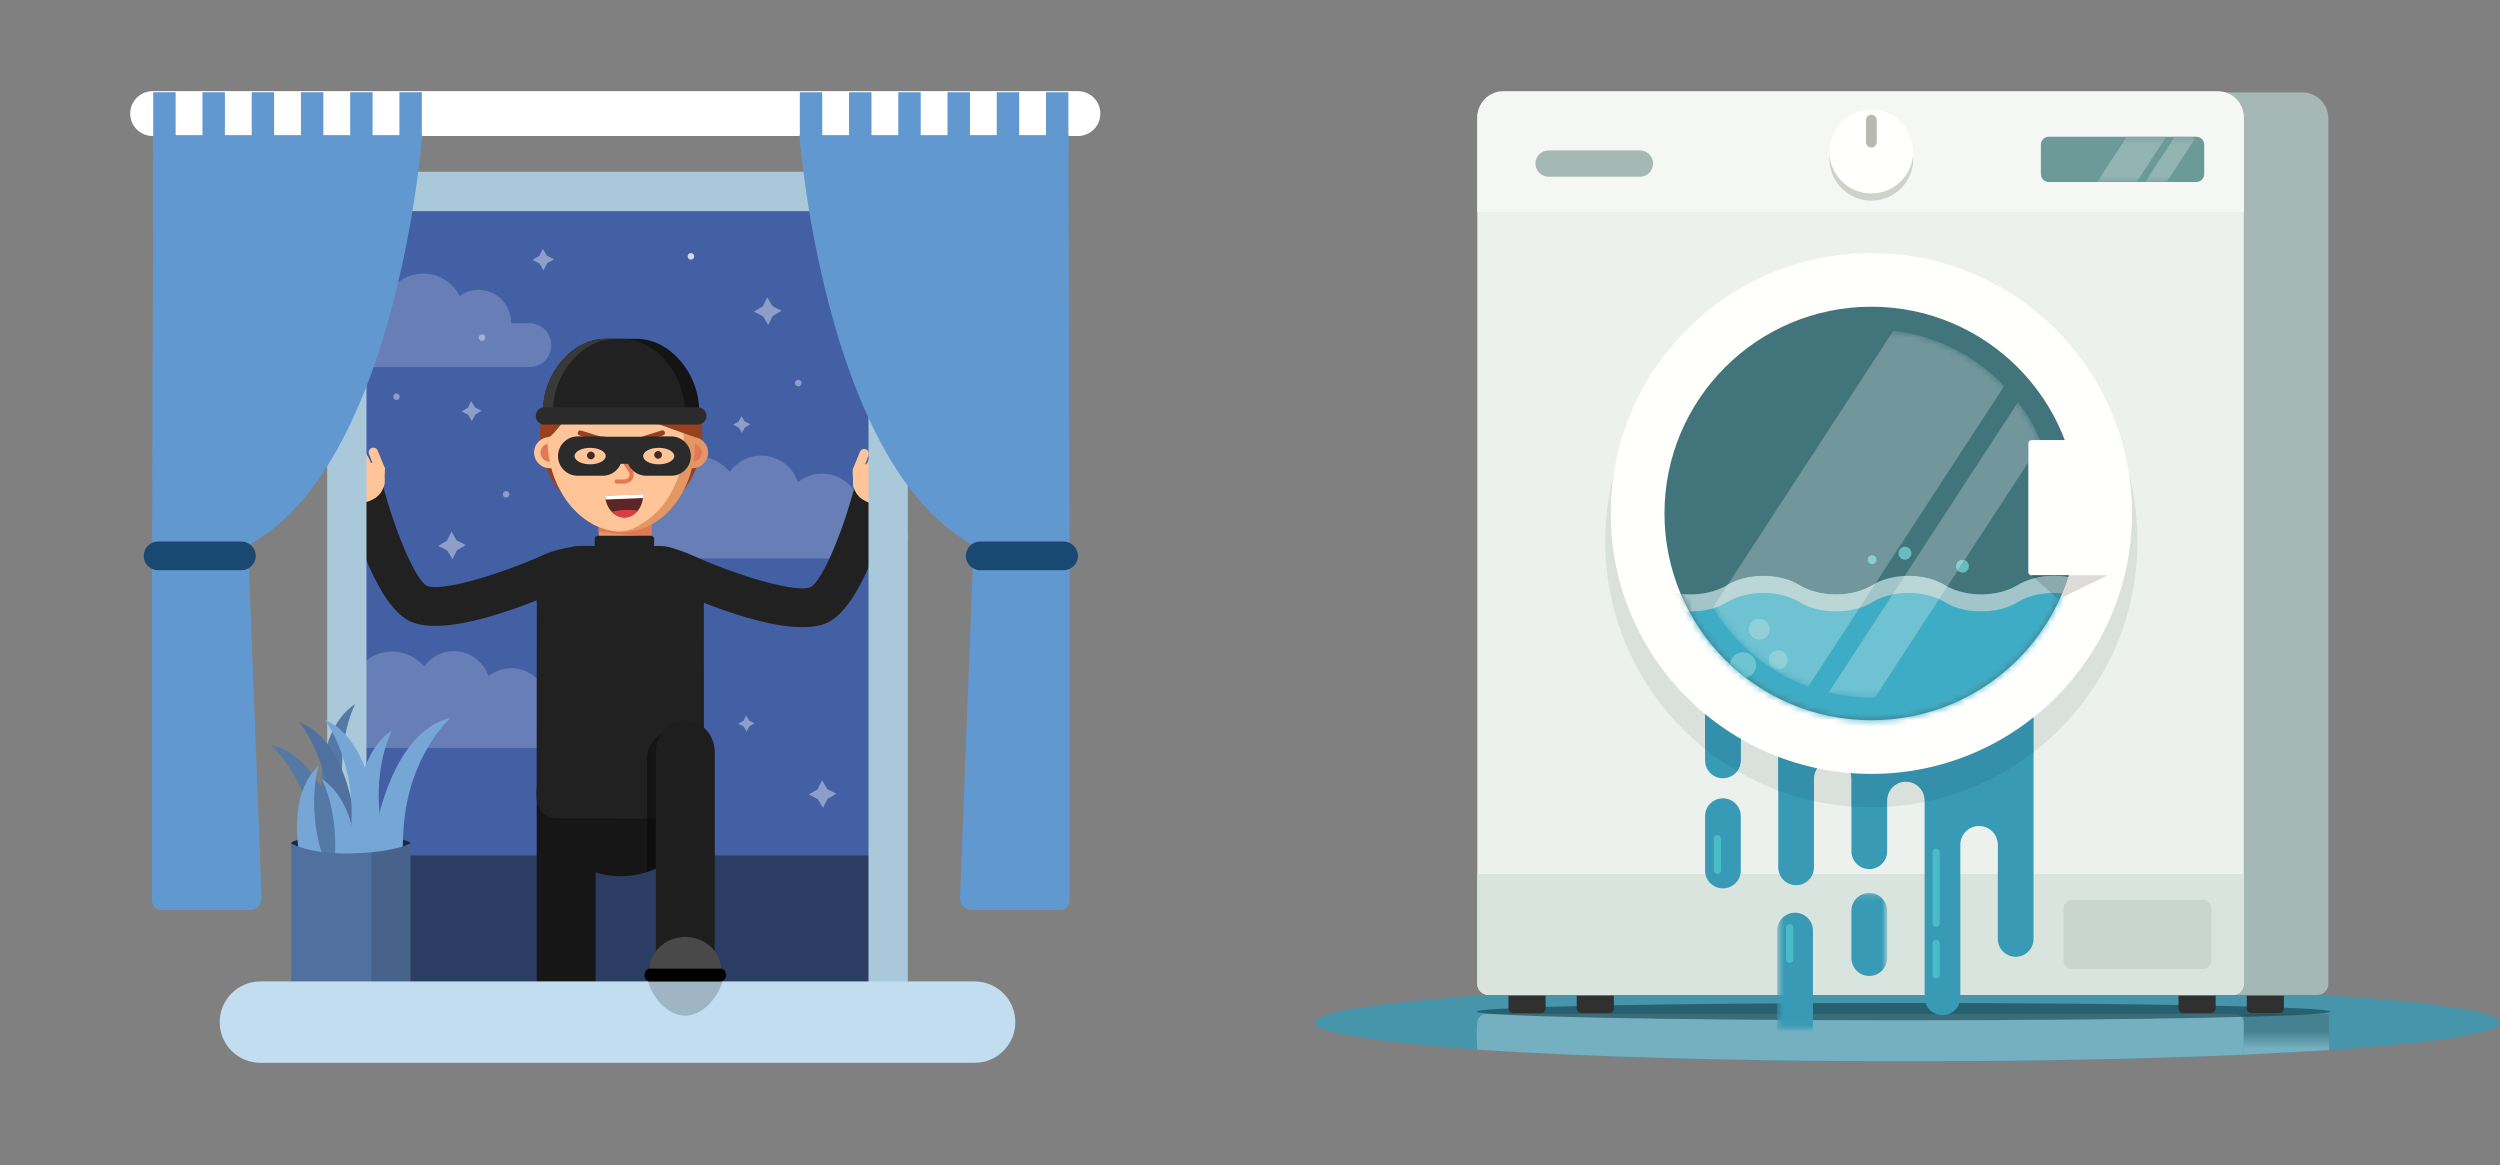 <?xml version="1.0" encoding="UTF-8"?>
<svg width="384px" height="179px" viewBox="0 0 384 179" version="1.1" xmlns="http://www.w3.org/2000/svg"
     xmlns:xlink="http://www.w3.org/1999/xlink">
    <rect x="0" y="0" width="384" height="179" fill="#808080" stroke="none"/>
    <title>89916D94-0251-4FB9-80E7-4AAEEAE2CE11</title>
    <defs>
        <linearGradient x1="50%" y1="39.292%" x2="50%" y2="3.428%" id="linearGradient-1">
            <stop stop-color="#FFFFFF" offset="0%"></stop>
            <stop stop-color="#FFFFFF" offset="100%"></stop>
        </linearGradient>
        <linearGradient x1="50%" y1="84.136%" x2="49.986%" y2="41.502%" id="linearGradient-2">
            <stop stop-color="#FFFFFF" offset="0%"></stop>
            <stop stop-color="#424242" offset="100%"></stop>
        </linearGradient>
        <path d="M45.27,0.995 C45.022,0.723 44.665,0.552 44.269,0.552 L0.304,0.552 L44.269,0.552 C44.666,0.552 45.023,0.723 45.27,0.995"
              id="path-3"></path>
        <linearGradient x1="-30.129%" y1="2825.4%" x2="-30.129%" y2="255.39%" id="linearGradient-5">
            <stop stop-color="#265261" offset="0%"></stop>
            <stop stop-color="#265261" offset="100%"></stop>
        </linearGradient>
        <polygon id="path-6"
                 points="0.443 0.15 17.325 0.15 17.325 20.947 0.443 20.947"></polygon>
        <path d="M63.782,31.773 C63.782,49.313 49.557,63.532 32.008,63.532 C14.459,63.532 0.233,49.313 0.233,31.773 C0.233,14.234 14.459,0.015 32.008,0.015 C49.557,0.015 63.782,14.234 63.782,31.773"
              id="path-8"></path>
        <path d="M56.996,28.464 C56.996,44.085 44.325,56.748 28.697,56.748 C13.068,56.748 0.398,44.085 0.398,28.464 C0.398,12.842 13.068,0.179 28.697,0.179 C44.325,0.179 56.996,12.842 56.996,28.464"
              id="path-10"></path>
        <path d="M23.979,7.335 L1.314,7.335 C0.645,7.335 0.103,6.793 0.103,6.124 L0.103,1.598 C0.103,0.929 0.645,0.387 1.314,0.387 L23.979,0.387 C24.649,0.387 25.191,0.929 25.191,1.598 L25.191,6.124 C25.191,6.793 24.649,7.335 23.979,7.335"
              id="path-12"></path>
    </defs>
    <g id="Navigation" stroke="none" stroke-width="1" fill="none" fill-rule="evenodd">
        <g id="Nav-(LG)" transform="translate(-671, -804)">
            <g id="tool-tip" transform="translate(114, 775)">
                <g id="Full" transform="translate(525, 0)">
                    <g id="Group-6" transform="translate(32, 29)">
                        <g id="AdobeStock_164675918" transform="translate(202, 14)">
                            <g id="Layer_3" transform="translate(0, 137.07)">
                                <ellipse id="Oval" fill-opacity="0.8" fill="#389AB5" cx="91" cy="6" rx="91"
                                         ry="6"></ellipse>
                                <g id="Group" opacity="0.25" transform="translate(24.734, 4.686)"
                                   fill-rule="nonzero">
                                    <path d="M0.182,5.488 C0.061,3.502 0.061,2.123 0.182,1.351 C0.182,0.607 0.789,0 1.534,0 L116.564,0 C117.309,0 117.916,0.607 117.916,1.351 C117.916,3.064 117.916,4.695 117.916,6.244 C84.542,7.7 35.165,7.7 0.182,5.488 Z"
                                          id="Path" fill="url(#linearGradient-1)"></path>
                                    <path d="M117.916,6.244 L117.916,0 L130.57,0 C130.819,0 131.023,0.204 131.023,0.452 L131.023,5.543 L117.916,6.244 Z"
                                          id="Path" fill="url(#linearGradient-2)"></path>
                                </g>
                            </g>
                            <g id="Layer_6" transform="translate(24.734, 0)" fill-rule="nonzero">
                                <path d="M131.227,141.387 C131.227,142.121 101.874,142.716 65.671,142.716 C29.469,142.716 0.116,142.121 0.116,141.387 C0.116,140.653 29.469,140.058 65.671,140.058 C101.874,140.058 131.227,140.653 131.227,141.387 Z"
                                      id="Path" fill="#103945" opacity="0.57"></path>
                                <g id="Group">
                                    <g transform="translate(4.967, 138.447)" fill="#303030" id="Path">
                                        <g>
                                            <path d="M5,3.166 L0.701,3.166 C0.315,3.166 0,2.852 0,2.466 L0,0.513 L5.701,0.513 L5.701,2.466 C5.701,2.852 5.386,3.166 5,3.166 Z"></path>
                                            <path d="M107.922,3.166 L103.623,3.166 C103.237,3.166 102.922,2.852 102.922,2.466 L102.922,0.513 L108.623,0.513 L108.623,2.466 C108.623,2.852 108.308,3.166 107.922,3.166 Z"></path>
                                        </g>
                                        <g transform="translate(10.485, 0)">
                                            <path d="M5,3.166 L0.701,3.166 C0.315,3.166 0,2.852 0,2.466 L0,0.513 L5.701,0.513 L5.701,2.466 C5.701,2.852 5.386,3.166 5,3.166 Z"></path>
                                            <path d="M107.922,3.166 L103.623,3.166 C103.237,3.166 102.922,2.852 102.922,2.466 L102.922,0.513 L108.623,0.513 L108.623,2.466 C108.623,2.852 108.308,3.166 107.922,3.166 Z"></path>
                                        </g>
                                    </g>
                                    <path d="M129.213,138.817 L14.867,138.817 C13.934,138.817 13.173,138.061 13.173,137.123 L13.173,4.192 C13.173,1.98 14.966,0.188 17.179,0.188 L126.895,0.188 C129.108,0.188 130.901,1.98 130.901,4.192 L130.901,137.123 C130.907,138.056 130.151,138.817 129.213,138.817 Z"
                                          id="Path" fill="#A6B8B4"></path>
                                    <path d="M116.222,138.817 L1.876,138.817 C0.944,138.817 0.182,138.061 0.182,137.123 L0.182,4.192 C0.182,1.98 1.976,0.188 4.189,0.188 L113.904,0.188 C116.117,0.188 117.911,1.98 117.911,4.192 L117.911,137.123 C117.916,138.056 117.155,138.817 116.222,138.817 Z"
                                          id="Path" fill="#ECF1EE"></path>
                                    <path d="M116.222,138.817 L1.876,138.817 C0.944,138.817 0.182,138.061 0.182,137.123 L0.182,120.245 L117.911,120.245 L117.911,137.123 C117.916,138.056 117.155,138.817 116.222,138.817 Z"
                                          id="Path" fill="#DAE4DF"></path>
                                    <path d="M111.614,134.84 L91.543,134.84 C90.809,134.84 90.213,134.244 90.213,133.51 L90.213,125.546 C90.213,124.812 90.809,124.216 91.543,124.216 L111.614,124.216 C112.348,124.216 112.944,124.812 112.944,125.546 L112.944,133.51 C112.949,134.244 112.353,134.84 111.614,134.84 Z"
                                          id="Path" fill="#C9D6D0"></path>
                                    <g fill="#F5F7F5" id="Path">
                                        <path d="M117.916,18.572 L0.182,18.572 L0.182,4.01 C0.182,1.798 1.976,0.006 4.189,0.006 L113.904,0.006 C116.117,0.006 117.911,1.798 117.911,4.01 L117.911,18.572 L117.916,18.572 Z"></path>
                                    </g>
                                </g>
                            </g>
                            <g id="Group-20" transform="translate(97.028, 141.205)">
                                <mask id="mask-4" fill="white">
                                    <use xlink:href="#path-3"></use>
                                </mask>
                                <g id="Clip-19"></g>
                                <path d="M45.27,0.995 C45.022,0.723 44.665,0.552 44.269,0.552 L0.304,0.552 L44.269,0.552 C44.666,0.552 45.023,0.723 45.27,0.995"
                                      id="Fill-18" fill="url(#linearGradient-5)" mask="url(#mask-4)"></path>
                            </g>
                            <path d="M49.88,13.146 L35.873,13.146 C34.337,13.146 33.361,11.503 34.096,10.155 C34.451,9.505 35.133,9.101 35.873,9.101 L49.88,9.101 C50.62,9.101 51.302,9.505 51.657,10.155 C52.392,11.503 51.416,13.146 49.88,13.146"
                                  id="Fill-45" fill="#A6B8B4"></path>
                            <path d="M59.899,69.448 L59.899,102.802 C59.899,104.316 61.127,105.543 62.642,105.543 C64.157,105.543 65.384,104.316 65.384,102.802 L65.384,99.979 C65.384,98.465 66.612,97.237 68.127,97.237 L68.398,97.237 C69.913,97.237 71.141,98.465 71.141,99.979 L71.141,119.222 C71.141,120.736 72.368,121.964 73.883,121.964 C75.398,121.964 76.626,120.736 76.626,119.222 L76.626,105.604 C76.626,104.015 77.914,102.727 79.504,102.727 C81.093,102.727 82.382,104.015 82.382,105.604 L82.382,116.752 C82.382,118.265 83.61,119.493 85.125,119.493 C86.64,119.493 87.867,118.265 87.867,116.752 L87.867,108.941 C87.867,107.352 89.156,106.064 90.745,106.064 C92.335,106.064 93.623,107.352 93.623,108.941 L93.623,139.19 C93.623,140.704 94.852,141.931 96.366,141.931 C97.881,141.931 99.109,140.704 99.109,139.19 L99.109,115.75 C99.109,114.162 100.397,112.874 101.987,112.874 C103.576,112.874 104.865,114.162 104.865,115.75 L104.865,130.219 C104.865,131.733 106.093,132.961 107.608,132.961 C109.122,132.961 110.35,131.733 110.35,130.219 L110.35,115.503 C110.35,113.843 110.35,69.448 110.35,69.448 C110.35,65.772 107.369,62.792 103.691,62.792 L66.558,62.792 C62.881,62.792 59.899,65.772 59.899,69.448"
                                  id="Fill-46" fill="#389AB5"></path>
                            <path d="M65.384,111.364 L65.384,119.714 C65.384,121.228 64.156,122.455 62.642,122.455 L62.641,122.455 C61.127,122.455 59.899,121.228 59.899,119.714 L59.899,111.364 C59.899,109.851 61.127,108.624 62.641,108.624 L62.642,108.624 C64.156,108.624 65.384,109.851 65.384,111.364"
                                  id="Fill-47" fill="#389AB5"></path>
                            <g id="Group-51" transform="translate(70.538, 123.003)">
                                <mask id="mask-7" fill="white">
                                    <use xlink:href="#path-6"></use>
                                </mask>
                                <g id="Clip-49"></g>
                                <path d="M17.325,2.891 L17.325,10.162 C17.325,11.676 16.097,12.904 14.582,12.904 C13.068,12.904 11.84,11.676 11.84,10.162 L11.84,2.891 C11.84,1.378 13.068,0.15 14.582,0.15 C16.097,0.15 17.325,1.378 17.325,2.891"
                                      id="Fill-48" fill="#389AB5" mask="url(#mask-7)"></path>
                                <path d="M5.929,5.926 L5.929,30.006 C5.929,31.52 4.701,32.747 3.186,32.747 C1.671,32.747 0.443,31.52 0.443,30.006 L0.443,5.926 C0.443,4.412 1.671,3.185 3.186,3.185 C4.701,3.185 5.929,4.412 5.929,5.926"
                                      id="Fill-50" fill="#389AB5" mask="url(#mask-7)"></path>
                            </g>
                            <path d="M61.8,120.245 C61.496,120.245 61.248,119.998 61.248,119.693 L61.248,114.821 C61.248,114.517 61.496,114.27 61.8,114.27 C62.105,114.27 62.352,114.517 62.352,114.821 L62.352,119.693 C62.352,119.998 62.105,120.245 61.8,120.245"
                                  id="Fill-52" fill="#49BCCA"></path>
                            <path d="M72.884,133.909 C72.579,133.909 72.332,133.663 72.332,133.358 L72.332,128.486 C72.332,128.181 72.579,127.934 72.884,127.934 C73.189,127.934 73.436,128.181 73.436,128.486 L73.436,133.358 C73.436,133.663 73.189,133.909 72.884,133.909"
                                  id="Fill-53" fill="#49BCCA"></path>
                            <path d="M95.389,136.311 C95.085,136.311 94.837,136.064 94.837,135.76 L94.837,130.888 C94.837,130.583 95.085,130.336 95.389,130.336 C95.695,130.336 95.941,130.583 95.941,130.888 L95.941,135.76 C95.941,136.064 95.695,136.311 95.389,136.311"
                                  id="Fill-54" fill="#49BCCA"></path>
                            <path d="M95.389,128.382 C95.085,128.382 94.837,128.135 94.837,127.831 L94.837,116.901 C94.837,116.596 95.085,116.35 95.389,116.35 C95.695,116.35 95.941,116.596 95.941,116.901 L95.941,127.831 C95.941,128.135 95.695,128.382 95.389,128.382"
                                  id="Fill-55" fill="#49BCCA"></path>
                            <path d="M87.867,109.923 L87.867,108.941 C87.867,107.352 89.156,106.064 90.745,106.064 C92.335,106.064 93.623,107.352 93.623,108.941 L93.623,109.175 C91.749,109.556 89.825,109.808 87.867,109.923 M82.382,109.882 C80.421,109.737 78.5,109.454 76.626,109.042 L76.626,105.604 C76.626,105.011 76.805,104.46 77.113,104.002 C78.789,104.356 80.504,104.606 82.251,104.743 C82.336,105.015 82.382,105.304 82.382,105.604 L82.382,109.882 M71.141,107.425 C68.946,106.606 66.84,105.604 64.843,104.437 C65.183,103.98 65.384,103.414 65.384,102.802 L65.384,99.979 C65.384,99.82 65.397,99.665 65.423,99.514 C67.243,100.567 69.154,101.48 71.141,102.24 L71.141,107.425 M110.35,101.533 C110.35,99.81 110.35,98.011 110.35,96.177 C119.558,88.848 125.46,77.547 125.46,64.868 C125.46,62.831 125.307,60.83 125.013,58.875 C125.862,62.154 126.314,65.595 126.314,69.14 C126.314,82.331 120.058,94.064 110.35,101.533 M59.899,101.04 C50.55,93.553 44.563,82.045 44.563,69.14 C44.563,65.595 45.015,62.154 45.864,58.875 C45.57,60.83 45.418,62.831 45.418,64.868 C45.418,77.256 51.053,88.329 59.899,95.666 L59.899,101.04"
                                  id="Fill-56" fill="#DAE0DB"></path>
                            <path d="M85.439,109.994 C84.411,109.994 83.391,109.956 82.382,109.882 L82.382,105.604 C82.382,105.304 82.336,105.015 82.251,104.743 C83.302,104.826 84.366,104.868 85.439,104.868 C94.856,104.868 103.514,101.617 110.35,96.177 C110.35,98.011 110.35,99.81 110.35,101.533 C105.515,105.253 99.825,107.915 93.623,109.175 L93.623,108.941 C93.623,107.352 92.335,106.064 90.745,106.064 C89.156,106.064 87.867,107.352 87.867,108.941 L87.867,109.923 C87.063,109.971 86.254,109.994 85.439,109.994 M76.626,109.042 C74.745,108.629 72.914,108.088 71.141,107.425 L71.141,102.24 C73.065,102.976 75.06,103.567 77.113,104.002 C76.805,104.46 76.626,105.011 76.626,105.604 L76.626,109.042 M64.843,104.437 C63.11,103.424 61.458,102.288 59.899,101.04 L59.899,95.666 C61.624,97.097 63.471,98.385 65.423,99.514 C65.397,99.665 65.384,99.82 65.384,99.979 L65.384,102.802 C65.384,103.414 65.183,103.98 64.843,104.437"
                                  id="Fill-57" fill="#3490AA"></path>
                            <path d="M125.46,64.868 C125.46,86.96 107.542,104.868 85.439,104.868 C63.336,104.868 45.418,86.96 45.418,64.868 C45.418,42.776 63.336,24.868 85.439,24.868 C107.542,24.868 125.46,42.776 125.46,64.868"
                                  id="Fill-58" fill="#FFFFFE"></path>
                            <path d="M117.213,64.868 C117.213,82.407 102.987,96.627 85.439,96.627 C67.89,96.627 53.664,82.407 53.664,64.868 C53.664,47.329 67.89,33.11 85.439,33.11 C102.987,33.11 117.213,47.329 117.213,64.868"
                                  id="Fill-59" fill="#42747C"></path>
                            <g id="Group-66" transform="translate(53.431, 33.095)">
                                <mask id="mask-9" fill="white">
                                    <use xlink:href="#path-8"></use>
                                </mask>
                                <g id="Clip-61"></g>
                                <path d="M90.241,46.828 L87.93,44.543 C84.85,41.496 79.855,41.496 76.774,44.543 C73.694,47.589 68.699,47.589 65.618,44.543 C62.537,41.496 57.543,41.496 54.463,44.543 C51.382,47.589 46.387,47.589 43.307,44.543 C40.226,41.496 35.231,41.496 32.15,44.543 C29.07,47.589 24.075,47.589 20.994,44.543 C17.914,41.496 12.919,41.496 9.839,44.543 C6.758,47.589 1.763,47.589 -1.317,44.543 C-4.398,41.496 -9.393,41.496 -12.473,44.543 C-15.554,47.589 -20.549,47.589 -23.63,44.543 C-26.71,41.496 -31.705,41.496 -34.785,44.543 L-37.096,46.828 L31.906,90.041 L90.241,46.828"
                                      id="Fill-60" fill="#3FACC5" mask="url(#mask-9)"></path>
                                <path d="M-23.63,45.405 L-23.629,45.405 C-20.549,47.302 -15.554,47.302 -12.473,45.405 C-9.393,43.508 -4.398,43.508 -1.317,45.405 C1.763,47.302 6.758,47.302 9.839,45.405 C12.919,43.508 17.914,43.508 20.994,45.405 C24.075,47.302 29.07,47.302 32.15,45.405 C35.231,43.508 40.226,43.508 43.307,45.405 C46.387,47.302 51.382,47.302 54.463,45.405 C57.543,43.508 62.537,43.508 65.618,45.405 C68.699,47.302 73.694,47.302 76.774,45.405 C79.811,43.535 84.703,43.512 87.793,45.329 L90.241,44.199 L87.93,42.776 C84.85,40.879 79.855,40.879 76.774,42.776 C73.694,44.674 68.699,44.674 65.618,42.776 C62.537,40.879 57.543,40.879 54.463,42.776 C51.382,44.674 46.387,44.674 43.307,42.776 C40.226,40.879 35.231,40.879 32.15,42.776 C29.07,44.674 24.075,44.674 20.994,42.776 C17.914,40.879 12.919,40.879 9.839,42.776 C6.758,44.674 1.763,44.674 -1.317,42.776 C-4.398,40.879 -9.393,40.879 -12.473,42.776 C-15.554,44.674 -20.549,44.674 -23.629,42.776 L-23.63,42.776 C-26.71,40.879 -31.705,40.879 -34.785,42.776 L-37.096,44.199 L-34.464,45.226 C-31.366,43.516 -26.606,43.572 -23.63,45.405"
                                      id="Fill-62" fill="#A1C5C8" mask="url(#mask-9)"></path>
                                <path d="M12.719,57.012 C11.887,56.376 11.087,55.699 10.323,54.986 C10.366,53.927 11.238,53.082 12.308,53.082 C13.405,53.082 14.295,53.972 14.295,55.069 C14.295,56.025 13.619,56.823 12.719,57.012"
                                      id="Fill-63" fill="#6FC5CF" mask="url(#mask-9)"></path>
                                <path d="M37.172,38.873 C36.623,38.873 36.179,38.429 36.179,37.88 C36.179,37.332 36.623,36.887 37.172,36.887 C37.721,36.887 38.166,37.332 38.166,37.88 C38.166,38.429 37.721,38.873 37.172,38.873"
                                      id="Fill-64" fill="#68BDC1" mask="url(#mask-9)"></path>
                                <path d="M45.997,40.86 C45.712,40.86 45.456,40.74 45.275,40.548 L46.329,38.93 C46.714,39.067 46.99,39.435 46.99,39.866 C46.99,40.415 46.546,40.86 45.997,40.86"
                                      id="Fill-65" fill="#68BDC1" mask="url(#mask-9)"></path>
                            </g>
                            <g id="Group-78" transform="translate(56.742, 36.404)">
                                <mask id="mask-11" fill="white">
                                    <use xlink:href="#path-10"></use>
                                </mask>
                                <g id="Clip-68"></g>
                                <path d="M23.261,43.518 C23.226,43.518 23.19,43.518 23.155,43.518 C23.19,43.518 23.226,43.518 23.261,43.518 C23.296,43.518 23.332,43.518 23.367,43.518 C23.332,43.518 23.296,43.518 23.261,43.518 M23.261,40.89 C21.242,40.89 19.224,40.416 17.683,39.467 C16.143,38.519 14.124,38.044 12.106,38.044 C10.139,38.044 8.174,38.494 6.65,39.393 L32.084,0.379 C38.745,1.174 44.696,4.281 49.11,8.874 L29.355,39.176 C29.178,39.267 29.006,39.364 28.839,39.467 C27.299,40.416 25.28,40.89 23.261,40.89 M28.809,34.862 C28.421,34.862 28.107,35.176 28.107,35.564 C28.107,35.952 28.421,36.266 28.809,36.266 C29.197,36.266 29.512,35.952 29.512,35.564 C29.512,35.176 29.197,34.862 28.809,34.862"
                                      id="Fill-67" fill="#71979D" mask="url(#mask-11)"></path>
                                <path d="M19.008,55.047 C12.881,52.816 7.743,48.529 4.429,43.022 C5.186,42.792 5.897,42.483 6.527,42.095 C8.068,41.147 10.086,40.673 12.106,40.673 C14.124,40.673 16.143,41.147 17.683,42.095 C19.197,43.027 21.172,43.502 23.155,43.518 C23.19,43.518 23.226,43.518 23.261,43.518 C23.296,43.518 23.332,43.518 23.367,43.518 C24.573,43.508 25.777,43.328 26.875,42.98 L19.008,55.047 M14.389,49.436 C13.563,49.436 12.893,50.105 12.893,50.93 C12.893,51.756 13.563,52.425 14.389,52.425 C15.214,52.425 15.884,51.756 15.884,50.93 C15.884,50.105 15.214,49.436 14.389,49.436 M11.47,44.587 C10.561,44.587 9.824,45.324 9.824,46.233 C9.824,47.142 10.561,47.878 11.47,47.878 C12.38,47.878 13.117,47.142 13.117,46.233 C13.117,45.324 12.38,44.587 11.47,44.587"
                                      id="Fill-69" fill="#6EC2D2" mask="url(#mask-11)"></path>
                                <path d="M23.261,43.518 C23.226,43.518 23.19,43.518 23.155,43.518 C21.172,43.502 19.197,43.027 17.683,42.095 C16.143,41.147 14.124,40.673 12.106,40.673 C10.086,40.673 8.068,41.147 6.527,42.095 C5.897,42.483 5.186,42.792 4.429,43.022 C4.406,42.984 4.382,42.944 4.36,42.906 L6.65,39.393 C8.174,38.494 10.139,38.044 12.106,38.044 C14.124,38.044 16.143,38.519 17.683,39.467 C19.224,40.416 21.242,40.89 23.261,40.89 C25.28,40.89 27.299,40.416 28.839,39.467 C29.006,39.364 29.178,39.267 29.355,39.176 L26.875,42.98 C25.777,43.328 24.573,43.508 23.367,43.518 C23.332,43.518 23.296,43.518 23.261,43.518"
                                      id="Fill-70" fill="#BAD6D7" mask="url(#mask-11)"></path>
                                <path d="M28.809,36.266 C28.421,36.266 28.107,35.952 28.107,35.564 C28.107,35.176 28.421,34.862 28.809,34.862 C29.197,34.862 29.512,35.176 29.512,35.564 C29.512,35.952 29.197,36.266 28.809,36.266"
                                      id="Fill-71" fill="#8ECDCE" mask="url(#mask-11)"></path>
                                <path d="M11.47,47.878 C10.561,47.878 9.824,47.142 9.824,46.233 C9.824,45.324 10.561,44.587 11.47,44.587 C12.38,44.587 13.117,45.324 13.117,46.233 C13.117,47.142 12.38,47.878 11.47,47.878"
                                      id="Fill-72" fill="#91D0D7" mask="url(#mask-11)"></path>
                                <path d="M14.389,52.425 C13.563,52.425 12.893,51.756 12.893,50.93 C12.893,50.105 13.563,49.436 14.389,49.436 C15.214,49.436 15.884,50.105 15.884,50.93 C15.884,51.756 15.214,52.425 14.389,52.425"
                                      id="Fill-73" fill="#91D0D7" mask="url(#mask-11)"></path>
                                <path d="M40.37,39.683 C40.242,39.614 40.117,39.542 39.996,39.467 C38.455,38.519 36.436,38.044 34.417,38.044 C34.216,38.044 34.015,38.049 33.815,38.059 L51.228,11.348 C52.593,13.14 53.749,15.1 54.659,17.192 L53.3,17.192 C53.03,17.192 52.81,17.411 52.81,17.682 L52.81,20.601 L43.018,35.621 C42.914,35.584 42.802,35.564 42.686,35.564 C42.137,35.564 41.692,36.008 41.692,36.557 C41.692,36.821 41.795,37.061 41.964,37.239 L40.37,39.683"
                                      id="Fill-74" fill="#71979D" mask="url(#mask-11)"></path>
                                <path d="M28.697,56.748 C26.436,56.748 24.237,56.483 22.129,55.983 L31.952,40.915 C32.752,40.753 33.585,40.673 34.417,40.673 C36.067,40.673 37.717,40.989 39.105,41.622 L29.248,56.743 C29.064,56.747 28.881,56.748 28.697,56.748"
                                      id="Fill-75" fill="#6EC2D2" mask="url(#mask-11)"></path>
                                <path d="M39.105,41.622 C37.717,40.989 36.067,40.673 34.417,40.673 C33.585,40.673 32.752,40.753 31.952,40.915 L33.815,38.059 C34.015,38.049 34.216,38.044 34.417,38.044 C36.436,38.044 38.455,38.519 39.996,39.467 C40.117,39.542 40.242,39.614 40.37,39.683 L39.105,41.622"
                                      id="Fill-76" fill="#BAD6D7" mask="url(#mask-11)"></path>
                                <path d="M41.964,37.239 C41.795,37.061 41.692,36.821 41.692,36.557 C41.692,36.008 42.137,35.564 42.686,35.564 C42.802,35.564 42.914,35.584 43.018,35.621 L41.964,37.239"
                                      id="Fill-77" fill="#8ECDCE" mask="url(#mask-11)"></path>
                            </g>
                            <path d="M110.042,53.596 L118.688,53.596 L118.688,74.371 L110.042,74.371 C109.772,74.371 109.552,74.151 109.552,73.881 L109.552,54.086 C109.552,53.816 109.772,53.596 110.042,53.596"
                                  id="Fill-79" fill="#FFFFFE"></path>
                            <path d="M114.422,77.904 C114.536,77.651 114.646,77.397 114.754,77.141 C115.096,76.325 115.406,75.491 115.68,74.642 C115.709,74.551 115.738,74.462 115.766,74.371 L121.769,74.371 L114.422,77.904"
                                  id="Fill-80" fill="#DCDBD6"></path>
                            <path d="M110.519,74.801 L110.042,74.371 L115.766,74.371 C115.738,74.462 115.709,74.551 115.68,74.642 C114.96,74.513 114.216,74.449 113.471,74.449 C112.468,74.449 111.463,74.566 110.519,74.801"
                                  id="Fill-81" fill="#3B636A"></path>
                            <path d="M114.121,78.049 L113.051,77.084 C113.191,77.079 113.331,77.077 113.471,77.077 C113.9,77.077 114.329,77.099 114.754,77.141 C114.646,77.397 114.536,77.651 114.422,77.904 L114.121,78.049"
                                  id="Fill-82" fill="#3893A9"></path>
                            <path d="M114.754,77.141 C114.329,77.099 113.9,77.077 113.471,77.077 C113.331,77.077 113.191,77.079 113.051,77.084 L110.519,74.801 C111.463,74.566 112.468,74.449 113.471,74.449 C114.216,74.449 114.96,74.513 115.68,74.642 C115.406,75.491 115.096,76.325 114.754,77.141"
                                  id="Fill-83" fill="#8AAAAE"></path>
                            <path d="M85.439,16.823 C81.885,16.823 79.003,13.943 79.003,10.391 C79.003,8.615 82.221,7.727 85.439,7.727 C88.657,7.727 91.874,8.615 91.874,10.391 C91.874,13.943 88.993,16.823 85.439,16.823"
                                  id="Fill-84" fill="#D0D1CB"></path>
                            <path d="M91.874,9.282 C91.874,12.834 88.993,15.714 85.439,15.714 C81.885,15.714 79.003,12.834 79.003,9.282 C79.003,5.73 81.885,2.85 85.439,2.85 C88.993,2.85 91.874,5.73 91.874,9.282"
                                  id="Fill-85" fill="#FFFFFE"></path>
                            <line x1="85.439" y1="7.84" x2="85.439" y2="4.456" id="Fill-86"
                                  fill="#0A0B09"></line>
                            <path d="M86.267,7.84 L86.267,4.456 C86.267,4 85.896,3.629 85.439,3.629 C84.982,3.629 84.611,4 84.611,4.456 L84.611,7.84 C84.611,8.297 84.982,8.667 85.439,8.667 C85.896,8.667 86.267,8.297 86.267,7.84"
                                  id="Fill-87" fill="#B9B9B4"></path>
                            <path d="M135.356,13.954 L112.69,13.954 C112.021,13.954 111.479,13.412 111.479,12.743 L111.479,8.217 C111.479,7.548 112.021,7.006 112.69,7.006 L135.356,7.006 C136.025,7.006 136.568,7.548 136.568,8.217 L136.568,12.743 C136.568,13.412 136.025,13.954 135.356,13.954"
                                  id="Fill-88" fill="#6C9A99"></path>
                            <g id="Group-92" transform="translate(111.376, 6.619)">
                                <mask id="mask-13" fill="white">
                                    <use xlink:href="#path-12"></use>
                                </mask>
                                <g id="Clip-90"></g>
                                <polyline id="Fill-89" fill="#92B4B2" mask="url(#mask-13)"
                                          points="14.825 7.335 8.756 7.335 13.286 0.387 19.355 0.387 14.825 7.335"></polyline>
                                <polyline id="Fill-91" fill="#92B4B2" mask="url(#mask-13)"
                                          points="19.435 7.335 16.135 7.335 20.664 0.387 23.258 0.387 23.754 0.71 19.435 7.335"></polyline>
                            </g>
                        </g>
                        <g id="AdobeStock_200867052" transform="translate(20, 14)" fill-rule="nonzero">
                            <g id="Group" transform="translate(13.318, 12.367)">
                                <rect id="Rectangle" fill="#4460A5" x="18.316" y="3.037" width="85.361"
                                      height="123.154"></rect>
                                <g opacity="0.19" transform="translate(19.173, 15.638)" fill="#FFFFFF" id="Path">
                                    <path d="M28.82,7.638 L25.99,7.638 C25.99,7.592 26.005,7.552 26.005,7.506 C26.005,4.752 23.77,2.517 21.015,2.517 C19.93,2.517 18.931,2.875 18.109,3.466 C17.084,1.423 14.975,0.015 12.528,0.015 C9.082,0.015 6.282,2.81 6.282,6.26 C6.282,6.735 6.337,7.199 6.438,7.643 L3.729,7.643 C1.867,7.643 0.358,9.151 0.358,11.012 C0.358,12.874 1.867,14.382 3.729,14.382 L28.815,14.382 C30.677,14.382 32.186,12.874 32.186,11.012 C32.191,9.146 30.682,7.638 28.82,7.638 Z"></path>
                                </g>
                                <g opacity="0.19" transform="translate(64.584, 43.384)" fill="#FFFFFF" id="Path">
                                    <path d="M38.488,9.776 L34.265,9.776 C34.305,9.504 34.33,9.227 34.33,8.944 C34.33,5.665 31.671,3.002 28.387,3.002 C26.974,3.002 25.682,3.496 24.663,4.318 C23.886,1.947 21.656,0.232 19.022,0.232 C17.029,0.232 15.268,1.216 14.193,2.719 C12.927,1.241 11.05,0.298 8.951,0.298 C5.141,0.298 2.054,3.385 2.054,7.194 C2.054,8.147 2.245,9.055 2.598,9.882 C1.251,10.225 0.257,11.436 0.257,12.889 C0.257,14.609 1.655,16.007 3.376,16.007 L38.498,16.007 C40.218,16.007 41.616,14.609 41.616,12.889 C41.606,11.174 40.213,9.776 38.488,9.776 Z"></path>
                                </g>
                                <g opacity="0.19" transform="translate(18.669, 73.651)" fill="#FFFFFF" id="Path">
                                    <path d="M36.051,8.984 L32.075,8.984 C32.11,8.727 32.135,8.465 32.135,8.203 C32.135,5.115 29.628,2.608 26.54,2.608 C25.213,2.608 23.992,3.072 23.033,3.849 C22.302,1.614 20.198,0 17.72,0 C15.843,0 14.188,0.928 13.174,2.346 C11.983,0.953 10.212,0.066 8.239,0.066 C4.652,0.066 1.741,2.971 1.741,6.563 C1.741,7.461 1.922,8.319 2.25,9.095 C0.984,9.418 0.045,10.558 0.045,11.925 C0.045,13.545 1.357,14.861 2.982,14.861 L36.056,14.861 C37.675,14.861 38.992,13.55 38.992,11.925 C38.982,10.296 37.67,8.984 36.051,8.984 Z"></path>
                                </g>
                                <rect id="Rectangle" fill="#2B3D63" x="17.977" y="105.034" width="85.699"
                                      height="19.699"></rect>
                                <g transform="translate(16.65, 38.844)" id="Path">
                                    <path d="M2.543,9.035 C2.558,9.126 2.573,9.217 2.593,9.302 C3.628,13.525 7.437,27.503 12.967,30.197 C18.633,32.957 32.388,27.15 36.47,25.309 C37.988,24.623 42.605,20.86 41.919,19.346 C41.233,17.828 35.506,19.124 33.987,19.81 C26.091,23.377 17.508,25.692 15.611,24.769 C13.825,23.901 10.419,15.845 8.461,7.865 C8.063,6.245 6.428,5.256 4.808,5.65 C3.28,6.028 2.311,7.506 2.543,9.035 Z"
                                          fill="#212121"></path>
                                    <g fill="#FFC498">
                                        <path d="M8.361,6.427 L8.749,7.173 C8.774,7.224 8.8,7.279 8.825,7.33 C8.976,7.668 9.067,8.026 9.097,8.379 L9.097,8.389 C9.117,8.641 9.102,8.894 9.062,9.141 L9.062,9.146 C9.047,9.242 9.027,9.338 9.001,9.428 C8.956,9.61 8.89,9.782 8.815,9.948 C8.532,10.574 8.048,11.108 7.397,11.446 L7.094,11.603 C6.373,11.976 5.575,12.047 4.844,11.855 C4.001,11.638 3.249,11.078 2.82,10.251 L2.432,9.504 C2.008,8.687 1.973,7.769 2.265,6.967 C2.306,6.851 2.351,6.74 2.407,6.634 C2.614,6.215 2.911,5.837 3.295,5.539 C3.365,5.478 3.446,5.423 3.527,5.378 C3.608,5.322 3.693,5.272 3.784,5.226 L4.087,5.07 C4.284,4.964 4.491,4.888 4.697,4.828 C4.788,4.802 4.884,4.782 4.98,4.762 C5.49,4.671 6.004,4.707 6.489,4.858 L6.993,5.827 C7.034,5.902 7.124,5.932 7.2,5.892 C7.22,5.882 7.24,5.862 7.256,5.847 L6.923,5.029 C6.923,5.029 6.923,5.029 6.928,5.029 C7.437,5.272 7.886,5.66 8.209,6.159 C8.265,6.25 8.315,6.336 8.361,6.427 Z"></path>
                                        <path d="M3.234,10.009 L3.234,10.009 C2.972,10.145 2.639,10.044 2.503,9.776 L0.313,5.569 C0.177,5.307 0.278,4.974 0.545,4.838 L0.545,4.838 C0.807,4.702 1.14,4.802 1.277,5.07 L3.466,9.277 C3.603,9.544 3.497,9.872 3.234,10.009 Z"></path>
                                        <path d="M3.431,7.209 L3.431,7.209 C3.113,7.375 2.725,7.249 2.558,6.931 L0.464,2.911 C0.298,2.593 0.424,2.204 0.742,2.038 L0.742,2.038 C1.06,1.872 1.448,1.998 1.615,2.315 L3.709,6.336 C3.87,6.649 3.744,7.042 3.431,7.209 Z"></path>
                                        <path d="M4.586,6.023 L4.586,6.023 C4.269,6.19 3.88,6.064 3.714,5.746 L1.625,1.725 C1.458,1.407 1.584,1.019 1.902,0.853 L1.902,0.853 C2.22,0.686 2.609,0.812 2.775,1.13 L4.864,5.151 C5.025,5.468 4.904,5.862 4.586,6.023 Z"></path>
                                        <path d="M4.289,0.641 L6.741,5.352 C6.907,5.67 6.781,6.064 6.463,6.225 C6.146,6.392 5.757,6.265 5.591,5.948 L3.138,1.236 C2.972,0.918 3.098,0.525 3.411,0.363 C3.567,0.282 3.749,0.272 3.905,0.323 C4.067,0.368 4.203,0.479 4.289,0.641 Z"></path>
                                        <g transform="translate(6.559, 3.531)">
                                            <path d="M1.721,6.361 L1.721,6.361 C1.307,6.341 0.984,5.993 1.004,5.579 L1.105,3.329 C1.125,2.916 1.473,2.593 1.887,2.613 L1.887,2.613 C2.301,2.633 2.624,2.981 2.604,3.395 L2.503,5.645 C2.482,6.059 2.129,6.381 1.721,6.361 Z"></path>
                                            <path d="M1.453,0.404 C1.463,0.424 1.473,0.444 1.483,0.464 L2.498,2.956 C2.508,2.976 2.513,2.991 2.518,3.012 C2.518,3.012 2.518,3.012 2.518,3.012 C2.609,3.304 2.503,3.617 2.265,3.799 C2.215,3.834 2.165,3.864 2.104,3.889 C1.741,4.036 1.322,3.859 1.171,3.496 L1.1,3.324 L1.1,3.324 L0.696,2.326 L0.363,1.508 L0.353,1.478 L0.161,1.004 C0.01,0.641 0.192,0.222 0.555,0.071 C0.893,-0.066 1.287,0.081 1.453,0.404 Z"></path>
                                        </g>
                                    </g>
                                </g>
                                <g transform="translate(66.602, 38.844)" id="Path">
                                    <path d="M37.655,9.232 C37.64,9.322 37.625,9.413 37.605,9.499 C36.57,13.721 32.761,27.7 27.231,30.394 C21.565,33.153 7.811,27.347 3.729,25.506 C2.21,24.82 -0.444,21.011 0.242,19.492 C0.928,17.974 4.697,19.316 6.216,20.002 C14.113,23.568 22.695,25.884 24.592,24.961 C26.378,24.093 29.784,16.037 31.742,8.056 C32.14,6.437 33.775,5.448 35.395,5.842 C36.924,6.225 37.887,7.703 37.655,9.232 Z"
                                          fill="#212121"></path>
                                    <g transform="translate(30.778, 0)" fill="#FFC498">
                                        <path d="M1.065,6.624 L0.676,7.37 C0.651,7.421 0.626,7.476 0.6,7.527 C0.449,7.865 0.358,8.223 0.328,8.576 L0.328,8.586 C0.308,8.838 0.323,9.09 0.363,9.338 L0.363,9.343 C0.378,9.438 0.399,9.534 0.424,9.625 C0.469,9.807 0.535,9.978 0.611,10.145 C0.893,10.77 1.377,11.305 2.028,11.643 L2.331,11.799 C3.053,12.173 3.85,12.243 4.581,12.052 C5.424,11.835 6.176,11.275 6.61,10.447 L6.998,9.701 C7.422,8.884 7.457,7.965 7.165,7.163 C7.124,7.047 7.079,6.936 7.023,6.83 C6.817,6.412 6.519,6.033 6.135,5.736 C6.065,5.675 5.984,5.62 5.903,5.574 C5.823,5.519 5.737,5.468 5.646,5.423 L5.343,5.267 C5.147,5.161 4.94,5.085 4.733,5.024 C4.642,4.999 4.546,4.979 4.45,4.959 C3.941,4.868 3.426,4.903 2.942,5.055 L2.437,6.023 C2.397,6.099 2.306,6.129 2.23,6.089 C2.21,6.079 2.19,6.059 2.175,6.043 L2.508,5.226 C2.508,5.226 2.508,5.226 2.503,5.226 C1.993,5.468 1.544,5.857 1.221,6.356 C1.16,6.447 1.11,6.533 1.065,6.624 Z"></path>
                                        <path d="M7.604,6.422 C7.594,6.402 7.589,6.381 7.578,6.361 L5.959,9.474 C5.823,9.736 5.924,10.069 6.191,10.205 C6.453,10.341 6.786,10.241 6.923,9.973 L8.159,7.602 C7.937,7.209 7.76,6.795 7.604,6.422 Z"></path>
                                        <path d="M6.963,4.142 L5.722,6.533 C5.555,6.851 5.681,7.239 5.999,7.406 C6.317,7.572 6.706,7.446 6.872,7.128 L7.447,6.018 C7.215,5.403 7.039,4.767 6.963,4.142 Z"></path>
                                        <path d="M7.705,1.196 C7.654,1.14 7.594,1.09 7.523,1.049 C7.205,0.883 6.817,1.009 6.65,1.327 L4.561,5.347 C4.395,5.665 4.521,6.054 4.839,6.22 C5.157,6.386 5.545,6.26 5.712,5.943 L6.923,3.617 C6.892,2.724 7.104,1.882 7.705,1.196 Z"></path>
                                        <path d="M5.136,0.832 L2.684,5.544 C2.518,5.862 2.644,6.255 2.962,6.417 C3.28,6.583 3.668,6.457 3.835,6.139 L6.287,1.428 C6.453,1.11 6.327,0.716 6.014,0.555 C5.858,0.474 5.676,0.464 5.52,0.515 C5.358,0.565 5.217,0.676 5.136,0.832 Z"></path>
                                        <g transform="translate(0, 3.531)">
                                            <path d="M1.145,6.558 L1.145,6.558 C1.559,6.538 1.882,6.19 1.862,5.776 L1.761,3.526 C1.741,3.113 1.393,2.79 0.979,2.81 L0.979,2.81 C0.565,2.83 0.242,3.178 0.262,3.592 L0.363,5.842 C0.383,6.25 0.732,6.573 1.145,6.558 Z"></path>
                                            <path d="M1.413,0.6 C1.403,0.62 1.393,0.641 1.382,0.661 L0.368,3.153 C0.358,3.173 0.353,3.188 0.348,3.208 C0.348,3.208 0.348,3.208 0.348,3.208 C0.257,3.501 0.363,3.814 0.6,3.995 C0.651,4.031 0.701,4.061 0.762,4.086 C1.125,4.232 1.544,4.056 1.695,3.693 L1.766,3.521 L1.766,3.521 L2.17,2.522 L2.503,1.705 L2.513,1.675 L2.704,1.201 C2.856,0.837 2.674,0.419 2.311,0.267 C1.973,0.126 1.579,0.277 1.413,0.6 Z"></path>
                                        </g>
                                    </g>
                                </g>
                                <path d="M58.171,124.733 L58.171,97.275 C58.171,94.566 56.142,92.367 53.645,92.367 C51.142,92.367 49.119,94.561 49.119,97.275 L49.119,124.733 L58.171,124.733 Z"
                                      id="Path" fill="#161616"></path>
                                <path d="M74.377,98.991 C74.039,100.161 73.55,101.251 72.919,102.239 C71.33,104.782 68.872,106.643 66.052,107.577 C64.129,108.207 62.031,108.394 59.927,108.061 C59.462,107.99 58.988,107.889 58.519,107.758 C56.198,107.128 54.2,105.902 52.646,104.308 C51.177,102.799 50.118,100.953 49.548,98.935 C49.401,98.4 49.29,97.856 49.21,97.306 C49.159,96.932 49.124,96.554 49.104,96.176 C49.078,95.701 49.089,95.227 49.119,94.743 C49.129,94.632 49.134,94.521 49.144,94.4 C49.215,93.684 49.351,92.962 49.558,92.236 C51.465,85.526 58.564,81.597 65.411,83.458 C66.738,83.821 67.954,84.371 69.049,85.078 C70.628,86.097 71.93,87.433 72.904,88.967 C74.74,91.857 75.376,95.454 74.377,98.991 Z"
                                      id="Path" fill="#161616"></path>
                                <path d="M74.836,96.241 C74.836,96.337 74.836,96.423 74.821,96.509 C74.7,98.098 73.408,99.354 71.844,99.344 L64.649,99.354 L61.819,99.364 L61.713,99.364 L61.713,99.349 L52.106,99.334 C50.461,99.344 49.104,97.936 49.114,96.231 L49.124,84.513 L49.124,79.675 L49.134,66.438 L49.124,66.423 L49.134,64.596 C49.144,62.654 49.886,60.914 51.107,59.627 C51.243,59.471 51.41,59.31 51.571,59.189 C52.277,58.543 53.125,58.059 54.048,57.791 L54.064,57.781 C54.321,57.685 54.608,57.62 54.881,57.574 L55.042,57.549 C55.345,57.499 55.653,57.488 55.976,57.488 L58.423,57.488 L58.645,57.499 L58.988,57.499 L61.844,57.509 L61.93,57.499 L62.222,57.499 L62.222,57.514 L64.937,57.504 L65.28,57.504 L65.502,57.494 L67.949,57.494 C68.267,57.494 68.58,57.504 68.882,57.554 L69.044,57.589 C69.321,57.635 69.604,57.7 69.861,57.786 L69.876,57.801 C70.8,58.069 71.642,58.553 72.354,59.189 C72.515,59.32 72.682,59.481 72.818,59.627 C74.044,60.919 74.786,62.664 74.791,64.601 L74.801,66.428 L74.791,66.443 L74.801,79.67 L74.801,84.518 L74.836,96.241 Z"
                                      id="Path" fill="#212121"></path>
                                <g transform="translate(58.529, 48.428)" id="Path">
                                    <path d="M4.112,12.4 L4.112,12.4 C1.892,12.4 0.096,10.447 0.111,8.056 L0.141,4.354 C0.161,1.962 1.988,0.02 4.208,0.035 L4.208,0.035 C6.428,0.05 8.224,2.023 8.209,4.414 L8.184,8.051 C8.159,10.442 6.327,12.4 4.112,12.4 Z"
                                          fill="#E29764"></path>
                                    <polygon fill="#E27954"
                                             points="0.005 3.107 8.229 4.243 8.179 7.718 0.121 6.891"></polygon>
                                </g>
                                <path d="M67.162,61.887 L58.024,61.887 L58.024,56.434 C58.024,56.152 58.256,55.92 58.539,55.92 L66.647,55.92 C66.93,55.92 67.162,56.152 67.162,56.434 L67.162,61.887 L67.162,61.887 Z"
                                      id="Path" fill="#212121"></path>
                                <g transform="translate(48.438, 25.223)">
                                    <path d="M19.759,26.772 C18.099,27.755 16.206,28.346 14.173,28.421 C10.465,28.568 7.064,26.989 4.672,24.366 C4.672,24.355 4.662,24.355 4.662,24.35 C2.629,22.106 1.332,19.114 1.196,15.78 C1.115,13.742 1.478,11.794 2.195,10.039 C2.255,9.882 2.326,9.726 2.407,9.57 C2.906,8.445 3.572,7.406 4.354,6.482 C5.505,5.12 6.928,4.01 8.532,3.259 L8.542,3.249 C8.709,3.173 8.87,3.092 9.042,3.022 C10.308,2.497 11.676,2.184 13.113,2.129 C16.741,1.988 20.071,3.496 22.458,6.023 C23.452,7.078 24.279,8.308 24.89,9.676 C25.107,10.16 25.299,10.659 25.46,11.179 C25.818,12.314 26.04,13.525 26.086,14.781 C26.298,19.901 23.709,24.441 19.759,26.772 Z"
                                          id="Path" fill="#99401D"></path>
                                    <g transform="translate(0, 15.134)" id="Path">
                                        <path d="M5.025,3.259 C4.768,4.555 3.512,5.403 2.21,5.146 C0.913,4.888 0.066,3.632 0.323,2.331 C0.58,1.034 1.837,0.187 3.138,0.444 C4.435,0.701 5.283,1.962 5.025,3.259 Z"
                                              fill="#FFC498"></path>
                                        <path d="M4.052,3.067 C3.9,3.829 3.164,4.323 2.402,4.172 C1.64,4.021 1.145,3.284 1.297,2.522 C1.448,1.761 2.185,1.266 2.947,1.418 C3.709,1.569 4.203,2.305 4.052,3.067 Z"
                                              fill="#E27954"></path>
                                    </g>
                                    <g transform="translate(22.201, 15.134)" id="Path">
                                        <path d="M4.773,3.259 C4.516,4.555 3.259,5.403 1.958,5.146 C0.661,4.888 -0.187,3.632 0.071,2.331 C0.328,1.034 1.584,0.187 2.886,0.444 C4.183,0.701 5.025,1.962 4.773,3.259 Z"
                                              fill="#E29764"></path>
                                        <path d="M3.799,3.067 C3.648,3.829 2.911,4.323 2.149,4.172 C1.388,4.021 0.893,3.284 1.044,2.522 C1.196,1.761 1.932,1.266 2.694,1.418 C3.456,1.569 3.951,2.305 3.799,3.067 Z"
                                              fill="#E27954"></path>
                                    </g>
                                    <path d="M25.006,16.622 C25.006,16.96 24.991,17.293 24.961,17.621 C24.915,18.13 24.855,18.63 24.769,19.129 C24.708,19.472 24.638,19.81 24.572,20.138 C24.279,21.364 23.866,22.534 23.321,23.594 C23.321,23.604 23.311,23.604 23.311,23.609 C22.165,25.894 20.49,27.73 18.497,28.86 C18.3,28.971 18.099,29.067 17.892,29.163 C16.751,29.713 15.53,30.036 14.234,30.086 C13.896,30.101 13.563,30.096 13.235,30.071 C13.164,30.061 13.088,30.061 13.018,30.056 C11.852,29.945 10.742,29.617 9.688,29.118 C9.577,29.057 9.466,29.007 9.36,28.946 C7.508,27.952 5.883,26.368 4.667,24.376 C4.667,24.366 4.667,24.366 4.667,24.36 C3.779,22.913 3.113,21.263 2.735,19.472 C2.659,19.144 2.588,18.806 2.538,18.473 C2.427,17.802 2.366,17.121 2.341,16.43 C2.331,16.223 2.326,16.017 2.326,15.82 C2.326,15.598 2.336,15.361 2.341,15.149 C2.331,15.139 2.331,15.134 2.341,15.124 C2.341,15.018 2.341,14.927 2.351,14.821 C2.609,9.751 5.036,5.423 8.527,3.274 C8.527,3.264 8.537,3.264 8.537,3.264 C8.709,3.158 8.89,3.082 9.072,3.042 C9.799,2.835 10.581,2.997 11.393,3.148 L11.403,3.148 C11.948,3.244 12.488,3.329 13.033,3.294 C13.108,3.284 13.078,3.133 13.164,3.123 C13.906,3.097 14.602,2.931 15.288,2.83 C16.106,2.709 16.883,2.674 17.66,3.062 L17.67,3.027 C21.731,5.055 24.774,9.751 25.001,15.532 L25.001,15.603 C25.016,15.931 25.016,16.279 25.006,16.622 Z"
                                          id="Path" fill="#E29764"></path>
                                    <path d="M23.285,16.622 C23.285,16.96 23.27,17.293 23.24,17.621 C23.195,18.13 23.134,18.63 23.048,19.129 C22.988,19.472 22.917,19.81 22.851,20.138 C22.559,21.364 22.145,22.534 21.6,23.594 C21.6,23.604 21.59,23.604 21.59,23.609 C20.445,25.894 18.77,27.73 16.777,28.86 C16.58,28.971 15.399,30.051 13.023,30.051 C11.857,29.94 10.747,29.612 9.693,29.113 C9.582,29.052 9.471,29.002 9.365,28.941 C7.513,27.947 5.888,26.363 4.672,24.371 C4.672,24.36 4.672,24.36 4.672,24.355 C3.784,22.908 3.118,21.258 2.74,19.467 C2.664,19.139 2.593,18.801 2.543,18.468 C2.432,17.797 2.371,17.116 2.346,16.425 C2.336,16.218 2.331,16.012 2.331,15.815 C2.331,15.593 2.341,15.356 2.346,15.144 C2.336,15.134 2.336,15.129 2.346,15.119 C2.346,15.013 2.346,14.922 2.356,14.816 C2.614,9.746 5.041,5.418 8.532,3.269 C8.532,3.259 8.542,3.259 8.542,3.259 C8.714,3.153 8.895,3.077 9.077,3.037 C9.809,3.158 10.571,3.34 11.312,3.289 C11.373,3.279 11.363,3.193 11.398,3.143 L11.408,3.143 C11.418,3.128 11.423,3.118 11.443,3.118 C12.821,3.067 14.072,2.537 15.288,2.825 C15.505,2.875 15.717,2.956 15.934,3.057 L15.944,3.022 C20.006,5.05 23.048,9.746 23.275,15.527 L23.275,15.598 C23.29,15.931 23.29,16.279 23.285,16.622 Z"
                                          id="Path" fill="#FFC498"></path>
                                    <path d="M26.03,15.28 C24.552,16.481 23.033,13.343 22.251,11.714 L22.196,11.638 C20.783,9.363 18.31,7.955 15.636,7.91 L13.416,8.843 C5.505,8.742 3.487,16.743 2.028,15.421 C2.028,15.421 0.429,12.934 4.042,6.992 C4.153,6.82 4.253,6.649 4.364,6.487 C6.524,3.935 9.622,2.285 13.124,2.144 C18.805,1.922 23.76,5.751 25.47,11.189 C25.627,11.809 25.727,12.369 25.844,12.909 L25.859,12.914 L25.854,12.975 C26.151,14.407 26.03,15.28 26.03,15.28 Z"
                                          id="Path" fill="#99401D"></path>
                                    <path d="M9.365,6.114 C9.365,6.114 13.623,11.416 18.26,13.136 C22.897,14.861 25.051,15.573 25.051,15.573 C25.051,15.573 23.598,7.244 18.941,5.897 C14.284,4.55 9.365,6.114 9.365,6.114 Z"
                                          id="Path" fill="#99401D"></path>
                                    <path d="M14.203,22.686 C14.612,22.676 15.001,22.494 15.268,22.176 C15.525,21.879 15.631,21.505 15.571,21.127 C15.53,20.87 15.419,20.627 15.243,20.426 L14.557,19.028 C14.44,18.897 14.143,18.791 14.007,18.907 C13.875,19.023 13.79,19.366 13.906,19.497 L14.763,20.839 C14.859,20.95 14.92,21.087 14.945,21.228 C14.975,21.419 14.92,21.611 14.784,21.768 C14.632,21.944 14.405,22.05 14.168,22.055 L12.947,22.06 C12.77,22.055 12.634,22.201 12.634,22.378 C12.634,22.554 12.775,22.691 12.952,22.691 L14.173,22.686 C14.183,22.686 14.193,22.686 14.203,22.686 Z"
                                          id="Path" fill="#E27954"></path>
                                    <g transform="translate(11.1, 24.214)" id="Path">
                                        <g>
                                            <path d="M3.007,0.237 L5.913,0.146 C5.979,2.028 4.733,3.617 3.143,3.678 C1.549,3.743 0.177,2.24 0.101,0.353 L3.007,0.237 Z"
                                                  fill="#5E2526"></path>
                                            <path d="M0.101,0.328 C0.101,0.328 0.111,0.59 0.116,0.661 C0.126,0.737 0.167,0.923 0.167,0.923 L5.883,0.696 C5.883,0.696 5.913,0.469 5.918,0.393 C5.924,0.323 5.908,0.116 5.908,0.116 L0.101,0.328 Z"
                                                  fill="#FFFFFF"></path>
                                        </g>
                                        <path d="M1.11,2.805 C1.11,2.805 3.068,2.28 5.106,2.643 C5.106,2.643 4.586,3.234 4.193,3.395 C3.804,3.562 3.34,3.738 2.911,3.678 C2.487,3.617 1.912,3.592 1.11,2.805 Z"
                                              fill="#DB3E3E"></path>
                                    </g>
                                    <path d="M7.251,15.3 L10.162,16.198 C10.374,16.264 10.596,16.143 10.661,15.936 L10.661,15.936 C10.727,15.724 10.606,15.502 10.399,15.437 L7.488,14.539 C7.276,14.473 7.054,14.594 6.988,14.801 L6.988,14.801 C6.923,15.013 7.044,15.235 7.251,15.3 Z"
                                          id="Path" fill="#99401D"></path>
                                    <path d="M17.195,16.198 L20.107,15.295 C20.319,15.23 20.435,15.008 20.369,14.796 L20.369,14.796 C20.303,14.584 20.081,14.468 19.87,14.534 L16.958,15.437 C16.746,15.502 16.63,15.724 16.696,15.936 L16.696,15.936 C16.761,16.148 16.989,16.264 17.195,16.198 Z"
                                          id="Path" fill="#99401D"></path>
                                    <path d="M25.622,11.32 L25.622,11.734 L1.68,11.734 L1.68,11.32 C1.68,6.008 5.984,0.449 11.287,0.449 L16.015,0.449 C21.318,0.449 25.622,6.008 25.622,11.32 Z"
                                          id="Path" fill="#141414"></path>
                                    <path d="M23.376,11.32 L23.376,11.734 L1.675,11.734 L1.675,11.32 C1.675,6.008 5.979,0.449 11.282,0.449 L13.759,0.449 C19.072,0.449 23.376,6.008 23.376,11.32 Z"
                                          id="Path" fill="#212121"></path>
                                    <g opacity="0.6" transform="translate(1.514, 0)" fill="#494949" id="Path">
                                        <path d="M11.297,0.449 C5.994,0.449 1.69,6.013 1.69,11.32 L1.69,11.734 L0.131,11.734 L0.131,11.32 C0.131,6.008 4.435,0.449 9.738,0.449 L11.297,0.449 Z"></path>
                                    </g>
                                    <path d="M25.435,13.615 L1.852,13.615 C1.12,13.615 0.53,13.025 0.53,12.294 L0.53,12.294 C0.53,11.562 1.12,10.972 1.852,10.972 L25.435,10.972 C26.166,10.972 26.757,11.562 26.757,12.294 L26.757,12.294 C26.757,13.025 26.161,13.615 25.435,13.615 Z"
                                          id="Path" fill="#2B2B2B"></path>
                                    <g transform="translate(3.532, 15.134)">
                                        <g id="Path">
                                            <g>
                                                <path d="M7.276,6.351 L3.446,6.351 C1.776,6.351 0.424,4.999 0.424,3.329 L0.424,3.329 C0.424,1.66 1.776,0.308 3.446,0.308 L7.276,0.308 C8.946,0.308 10.298,1.66 10.298,3.329 L10.298,3.329 C10.303,4.999 8.946,6.351 7.276,6.351 Z"
                                                      fill="#2B2B2B"></path>
                                                <path d="M7.75,3.329 C7.75,4.031 6.68,4.596 5.358,4.596 C4.036,4.596 2.967,4.031 2.967,3.329 C2.967,2.628 4.036,2.063 5.358,2.063 C6.68,2.063 7.75,2.628 7.75,3.329 Z"
                                                      fill="#FFC498"></path>
                                            </g>
                                            <g transform="translate(10.596, 0)">
                                                <path d="M7.21,6.351 L3.381,6.351 C1.71,6.351 0.358,4.999 0.358,3.329 L0.358,3.329 C0.358,1.66 1.71,0.308 3.381,0.308 L7.21,0.308 C8.88,0.308 10.232,1.66 10.232,3.329 L10.232,3.329 C10.232,4.999 8.88,6.351 7.21,6.351 Z"
                                                      fill="#2B2B2B"></path>
                                                <path d="M7.684,3.329 C7.684,4.031 6.615,4.596 5.293,4.596 C3.971,4.596 2.901,4.031 2.901,3.329 C2.901,2.628 3.971,2.063 5.293,2.063 C6.615,2.063 7.684,2.628 7.684,3.329 Z"
                                                      fill="#FFC498"></path>
                                            </g>
                                        </g>
                                        <path d="M6.065,3.239 C6.065,3.567 5.797,3.834 5.469,3.834 C5.141,3.834 4.874,3.567 4.874,3.239 C4.874,2.911 5.141,2.643 5.469,2.643 C5.797,2.648 6.065,2.911 6.065,3.239 Z"
                                              id="Path" fill="#422B26"></path>
                                        <path d="M16.393,3.148 C16.393,3.476 16.126,3.743 15.798,3.743 C15.47,3.743 15.202,3.476 15.202,3.148 C15.202,2.82 15.47,2.553 15.798,2.553 C16.126,2.558 16.393,2.82 16.393,3.148 Z"
                                              id="Path" fill="#422B26"></path>
                                        <rect id="Rectangle" fill="#2B2B2B" x="7.876" y="0.358"
                                              width="5.459" height="4.162"></rect>
                                    </g>
                                </g>
                                <path d="M103.102,131.15 L19.955,131.15 C18.29,131.15 16.938,129.798 16.938,128.133 L16.938,3.037 C16.938,1.372 18.29,0.02 19.955,0.02 L103.102,0.02 C104.767,0.02 106.119,1.372 106.119,3.037 L106.119,128.133 C106.119,129.798 104.772,131.15 103.102,131.15 Z M22.973,125.117 L100.084,125.117 L100.084,6.059 L22.973,6.059 L22.973,125.117 Z"
                                      id="Shape" fill="#A9C9DB"></path>
                                <g opacity="0.39" transform="translate(82.243, 19.17)" fill="#FFFFFF" id="Path">
                                    <polygon
                                            points="3.093 1.493 4.486 2.199 3.138 2.991 2.432 4.384 1.64 3.037 0.247 2.331 1.594 1.539 2.296 0.146"></polygon>
                                </g>
                                <g opacity="0.39" transform="translate(79.72, 83.236)" fill="#FFFFFF" id="Path">
                                    <polygon
                                            points="2.033 1.085 2.851 1.498 2.064 1.962 1.65 2.775 1.186 1.988 0.373 1.574 1.16 1.115 1.574 0.298"></polygon>
                                </g>
                                <g opacity="0.39" transform="translate(48.438, 11.603)" fill="#FFFFFF" id="Path">
                                    <polygon
                                            points="2.24 1.302 3.325 1.851 2.276 2.472 1.726 3.556 1.11 2.507 0.025 1.957 1.075 1.342 1.625 0.252"></polygon>
                                </g>
                                <g opacity="0.39" transform="translate(33.805, 54.986)" fill="#FFFFFF" id="Path">
                                    <polygon
                                            points="3.027 1.66 4.42 2.366 3.073 3.158 2.371 4.55 1.574 3.203 0.182 2.502 1.529 1.71 2.235 0.313"></polygon>
                                </g>
                                <g opacity="0.39" transform="translate(79.216, 37.33)" fill="#FFFFFF" id="Path">
                                    <polygon
                                            points="1.842 1.034 2.704 1.468 1.872 1.957 1.438 2.815 0.949 1.988 0.086 1.549 0.918 1.059 1.352 0.202"></polygon>
                                </g>
                                <g opacity="0.39" transform="translate(90.821, 93.325)" fill="#FFFFFF" id="Path">
                                    <polygon
                                            points="2.926 1.513 4.324 2.22 2.977 3.012 2.271 4.404 1.478 3.057 0.086 2.351 1.428 1.559 2.134 0.166"></polygon>
                                </g>
                                <g opacity="0.39" transform="translate(37.337, 34.808)" fill="#FFFFFF" id="Path">
                                    <polygon
                                            points="2.306 1.407 3.32 1.922 2.341 2.497 1.827 3.511 1.251 2.532 0.237 2.018 1.216 1.443 1.731 0.429"></polygon>
                                </g>
                                <g transform="translate(8.073, 81.723)" id="Path">
                                    <path d="M9.349,24.769 C9.349,24.769 4.289,6.018 13.169,0.045 C13.169,0.045 9.183,7.587 12.377,18.307 C13.225,21.152 14.9,25.41 14.9,25.41 L9.349,24.769 Z"
                                          fill="#5579A5"></path>
                                    <g transform="translate(0, 2.018)">
                                        <path d="M21.656,19.442 C21.656,19.699 20.889,19.951 19.622,20.148 C18.578,20.31 17.19,20.441 15.631,20.511 C14.597,20.572 13.477,20.597 12.326,20.597 C9.375,20.597 6.756,20.416 5.116,20.138 C5.106,20.138 5.101,20.138 5.091,20.128 C3.986,19.936 3.33,19.704 3.33,19.447 L3.33,19.437 C3.365,18.806 7.382,18.297 12.326,18.297 C13.472,18.297 14.597,18.322 15.631,18.373 C19.077,18.544 21.656,18.948 21.656,19.442 Z"
                                              fill="#1B293D"></path>
                                        <g>
                                            <path d="M14.985,26.807 C14.985,26.807 9.925,8.056 18.805,2.083 C18.805,2.083 14.819,9.625 18.013,20.345 C18.86,23.19 20.536,27.448 20.536,27.448 L14.985,26.807 Z"
                                                  fill="#76A6D6"></path>
                                            <path d="M15.49,21.924 C15.49,21.924 17.392,2.593 27.816,0.151 C27.816,0.151 21.419,5.791 20.611,16.95 C20.394,19.911 20.455,24.487 20.455,24.487 L15.49,21.924 Z"
                                                  fill="#76A6D6"></path>
                                            <path d="M13.603,24.113 C13.603,24.113 14.501,4.712 4.541,0.792 C4.541,0.792 10.061,7.295 9.254,18.453 C9.042,21.414 8.32,25.934 8.32,25.934 L13.603,24.113 Z"
                                                  fill="#5071A0"></path>
                                            <path d="M12.558,26.096 C12.558,26.096 10.656,6.765 0.232,4.323 C0.232,4.323 6.63,9.963 7.437,21.122 C7.654,24.083 7.594,28.658 7.594,28.658 L12.558,26.096 Z"
                                                  fill="#5579A5"></path>
                                            <path d="M7.972,32.487 C7.972,32.487 -0.182,14.856 7.563,7.471 C7.563,7.471 4.909,15.573 9.864,25.601 C11.181,28.26 13.547,32.175 13.547,32.175 L7.972,32.487 Z"
                                                  fill="#76A6D6"></path>
                                            <path d="M11.943,34.263 C11.943,34.263 16.943,15.492 8.038,9.549 C8.038,9.549 12.049,17.076 8.89,27.806 C8.053,30.651 6.393,34.919 6.393,34.919 L11.943,34.263 Z"
                                                  fill="#76A6D6"></path>
                                            <path d="M16.539,24.098 C16.539,24.098 18.25,4.752 8.461,0.419 C8.461,0.419 13.704,7.148 12.427,18.262 C12.089,21.213 11.181,25.697 11.181,25.697 L16.539,24.098 Z"
                                                  fill="#76A6D6"></path>
                                            <path d="M21.656,19.442 L21.656,43.338 L3.33,43.338 L3.33,19.442 C3.33,19.442 6.04,21.046 12.024,20.986 C13.386,20.97 14.587,20.9 15.631,20.804 C19.955,20.39 21.656,19.442 21.656,19.442 Z"
                                                  fill="#5071A0"></path>
                                        </g>
                                    </g>
                                </g>
                                <path d="M116.382,136.881 L6.675,136.881 C3.224,136.881 0.424,134.081 0.424,130.63 L0.424,130.63 C0.424,127.18 3.224,124.38 6.675,124.38 L116.387,124.38 C119.838,124.38 122.638,127.18 122.638,130.63 L122.638,130.63 C122.638,134.081 119.838,136.881 116.382,136.881 Z"
                                      id="Path" fill="#C2DDEF"></path>
                                <g opacity="0.39" transform="translate(39.86, 24.719)" fill="#FFFFFF" id="Path">
                                    <path d="M1.362,0.772 C1.362,1.049 1.135,1.276 0.858,1.276 C0.58,1.276 0.353,1.049 0.353,0.772 C0.353,0.494 0.58,0.267 0.858,0.267 C1.135,0.267 1.362,0.489 1.362,0.772 Z"></path>
                                </g>
                                <g opacity="0.39" transform="translate(43.897, 48.933)" fill="#FFFFFF" id="Path">
                                    <path d="M1.024,0.626 C1.024,0.903 0.797,1.13 0.52,1.13 C0.242,1.13 0.015,0.903 0.015,0.626 C0.015,0.348 0.242,0.121 0.52,0.121 C0.797,0.121 1.024,0.343 1.024,0.626 Z"></path>
                                </g>
                                <g opacity="0.39" transform="translate(26.742, 33.799)" fill="#FFFFFF" id="Path">
                                    <path d="M1.342,0.777 C1.342,1.054 1.115,1.281 0.838,1.281 C0.56,1.281 0.333,1.054 0.333,0.777 C0.333,0.499 0.56,0.272 0.838,0.272 C1.115,0.272 1.342,0.499 1.342,0.777 Z"></path>
                                </g>
                                <g opacity="0.39" transform="translate(88.298, 31.781)" fill="#FFFFFF" id="Path">
                                    <path d="M1.499,0.696 C1.499,0.974 1.271,1.201 0.994,1.201 C0.716,1.201 0.489,0.974 0.489,0.696 C0.489,0.419 0.716,0.192 0.994,0.192 C1.271,0.192 1.499,0.419 1.499,0.696 Z"></path>
                                </g>
                                <g opacity="0.76" transform="translate(72.152, 12.107)" fill="#FFFFFF" id="Path">
                                    <path d="M1.155,0.898 C1.155,1.175 0.928,1.402 0.651,1.402 C0.373,1.402 0.146,1.175 0.146,0.898 C0.146,0.62 0.373,0.393 0.651,0.393 C0.928,0.388 1.155,0.615 1.155,0.898 Z"></path>
                                </g>
                                <g opacity="0.15" transform="translate(23.21, 102.91)" fill="#161616" id="Path">
                                    <path d="M6.519,0.272 L6.519,21.47 L0.489,21.47 L0.489,1.64 C4.819,1.221 6.519,0.272 6.519,0.272 Z"></path>
                                </g>
                                <g opacity="0.2" transform="translate(65.593, 119.053)" fill="#161616" id="Path">
                                    <path d="M12.175,4.374 C12.175,6.598 9.561,10.589 6.337,10.589 C3.113,10.589 0.5,6.598 0.5,4.374 C0.5,2.149 3.113,0.348 6.337,0.348 C9.561,0.343 12.175,2.149 12.175,4.374 Z"></path>
                                </g>
                                <g opacity="0.38" transform="translate(65.593, 85.759)" fill="#000000" id="Path">
                                    <path d="M7.326,0.066 L7.326,16.713 C5.737,19.149 3.28,20.93 0.459,21.823 L0.459,4.303 C0.459,2.437 1.721,0.853 3.471,0.293 C3.92,0.151 4.395,0.071 4.884,0.071 L7.326,0.071 L7.326,0.066 Z"></path>
                                </g>
                                <g transform="translate(65.593, 84.245)" id="Path">
                                    <path d="M10.878,36.553 L10.878,4.944 C10.878,2.235 8.85,0.035 6.352,0.035 C3.85,0.035 1.827,2.23 1.827,4.944 L1.827,36.906 C4.839,36.71 7.856,36.604 10.878,36.553 Z"
                                          fill="#1E1E1E"></path>
                                    <g transform="translate(0, 33.294)">
                                        <path d="M6.352,5.019 L0.853,4.984 C0.873,2.25 3.35,0.01 6.352,0.01 C9.37,0.01 11.852,2.27 11.852,5.019 L6.352,5.019 Z"
                                              fill="#494949"></path>
                                        <path d="M11.807,6.835 L0.893,6.835 C0.449,6.835 0.091,6.397 0.091,5.857 L0.091,5.857 C0.091,5.317 0.454,4.878 0.893,4.878 L11.807,4.878 C12.251,4.878 12.609,5.317 12.609,5.857 L12.609,5.857 C12.614,6.397 12.251,6.835 11.807,6.835 Z"
                                              fill="#000000"></path>
                                    </g>
                                </g>
                            </g>
                            <path d="M145.565,6.891 L3.446,6.891 C1.544,6.891 8.04237772e-14,5.347 8.04237772e-14,3.445 L8.04237772e-14,3.445 C8.04237772e-14,1.544 1.544,-4.43307689e-14 3.446,-4.43307689e-14 L145.565,-4.43307689e-14 C147.468,-4.43307689e-14 149.012,1.544 149.012,3.445 L149.012,3.445 C149.012,5.347 147.468,6.891 145.565,6.891 Z"
                                  id="Path" fill="#FFFFFF"></path>
                            <g id="Group" transform="translate(1.903, 0)">
                                <g transform="translate(1.009, 0)" fill="#6298D0">
                                    <path d="M15.475,125.778 L5.434,125.778 L5.434,71.129 L15.157,69.005 L17.271,123.911 C17.311,124.93 16.499,125.778 15.475,125.778 Z"
                                          id="Path"></path>
                                    <path d="M0.444,72.133 L0.626,6.76 L41.949,6.76 C41.944,6.755 36.601,77.849 0.444,72.133 Z"
                                          id="Path"></path>
                                    <path d="M10.424,125.778 L1.852,125.778 C1.075,125.778 0.444,125.147 0.444,124.37 L0.444,70.594 L10.429,70.594 L10.429,125.778 L10.424,125.778 Z"
                                          id="Path"></path>
                                    <rect id="Rectangle" x="0.621" y="0.166" width="3.446"
                                          height="9.07"></rect>
                                    <rect id="Rectangle" x="8.184" y="0.166" width="3.446"
                                          height="9.07"></rect>
                                    <rect id="Rectangle" x="15.747" y="0.166" width="3.446"
                                          height="9.07"></rect>
                                    <rect id="Rectangle" x="23.311" y="0.166" width="3.446"
                                          height="9.07"></rect>
                                    <rect id="Rectangle" x="30.874" y="0.166" width="3.446"
                                          height="9.07"></rect>
                                    <rect id="Rectangle" x="38.437" y="0.166" width="3.446"
                                          height="6.896"></rect>
                                </g>
                                <path d="M15.182,73.586 L2.376,73.586 C1.16,73.586 0.172,72.597 0.172,71.381 L0.172,71.381 C0.172,70.166 1.16,69.177 2.376,69.177 L15.182,69.177 C16.398,69.177 17.387,70.166 17.387,71.381 L17.387,71.381 C17.387,72.597 16.398,73.586 15.182,73.586 Z"
                                      id="Path" fill="#194872"></path>
                            </g>
                            <g id="Group" transform="translate(102.737, 0)">
                                <g fill="#6298D0">
                                    <path d="M26.52,125.778 L36.56,125.778 L36.56,71.129 L26.838,69.005 L24.723,123.911 C24.683,124.93 25.5,125.778 26.52,125.778 Z"
                                          id="Path"></path>
                                    <path d="M41.55,72.133 L41.374,6.755 L0.05,6.755 C0.05,6.755 5.394,77.849 41.55,72.133 Z"
                                          id="Path"></path>
                                    <path d="M31.57,125.778 L40.143,125.778 C40.92,125.778 41.55,125.147 41.55,124.37 L41.55,70.594 L31.565,70.594 L31.565,125.778 L31.57,125.778 Z"
                                          id="Path"></path>
                                    <rect id="Rectangle"
                                          transform="translate(39.648, 4.705) rotate(-180) translate(-39.648, -4.705) "
                                          x="37.924" y="0.169" width="3.446" height="9.07"></rect>
                                    <rect id="Rectangle"
                                          transform="translate(32.086, 4.705) rotate(-180) translate(-32.086, -4.705) "
                                          x="30.363" y="0.169" width="3.446" height="9.07"></rect>
                                    <rect id="Rectangle"
                                          transform="translate(24.524, 4.705) rotate(-180) translate(-24.524, -4.705) "
                                          x="22.801" y="0.169" width="3.446" height="9.07"></rect>
                                    <rect id="Rectangle"
                                          transform="translate(16.962, 4.705) rotate(-180) translate(-16.962, -4.705) "
                                          x="15.239" y="0.169" width="3.446" height="9.07"></rect>
                                    <rect id="Rectangle"
                                          transform="translate(9.4, 4.705) rotate(-180) translate(-9.4, -4.705) "
                                          x="7.677" y="0.169" width="3.446" height="9.07"></rect>
                                    <rect id="Rectangle"
                                          transform="translate(1.838, 3.616) rotate(-180) translate(-1.838, -3.616) "
                                          x="0.115" y="0.168" width="3.446" height="6.896"></rect>
                                </g>
                                <path d="M27.821,73.586 L40.627,73.586 C41.843,73.586 42.832,72.597 42.832,71.381 L42.832,71.381 C42.832,70.166 41.843,69.177 40.627,69.177 L27.821,69.177 C26.605,69.177 25.616,70.166 25.616,71.381 L25.616,71.381 C25.616,72.597 26.605,73.586 27.821,73.586 Z"
                                      id="Path" fill="#194872"></path>
                            </g>
                        </g>
                    </g>
                </g>
            </g>
        </g>
    </g>
</svg>
